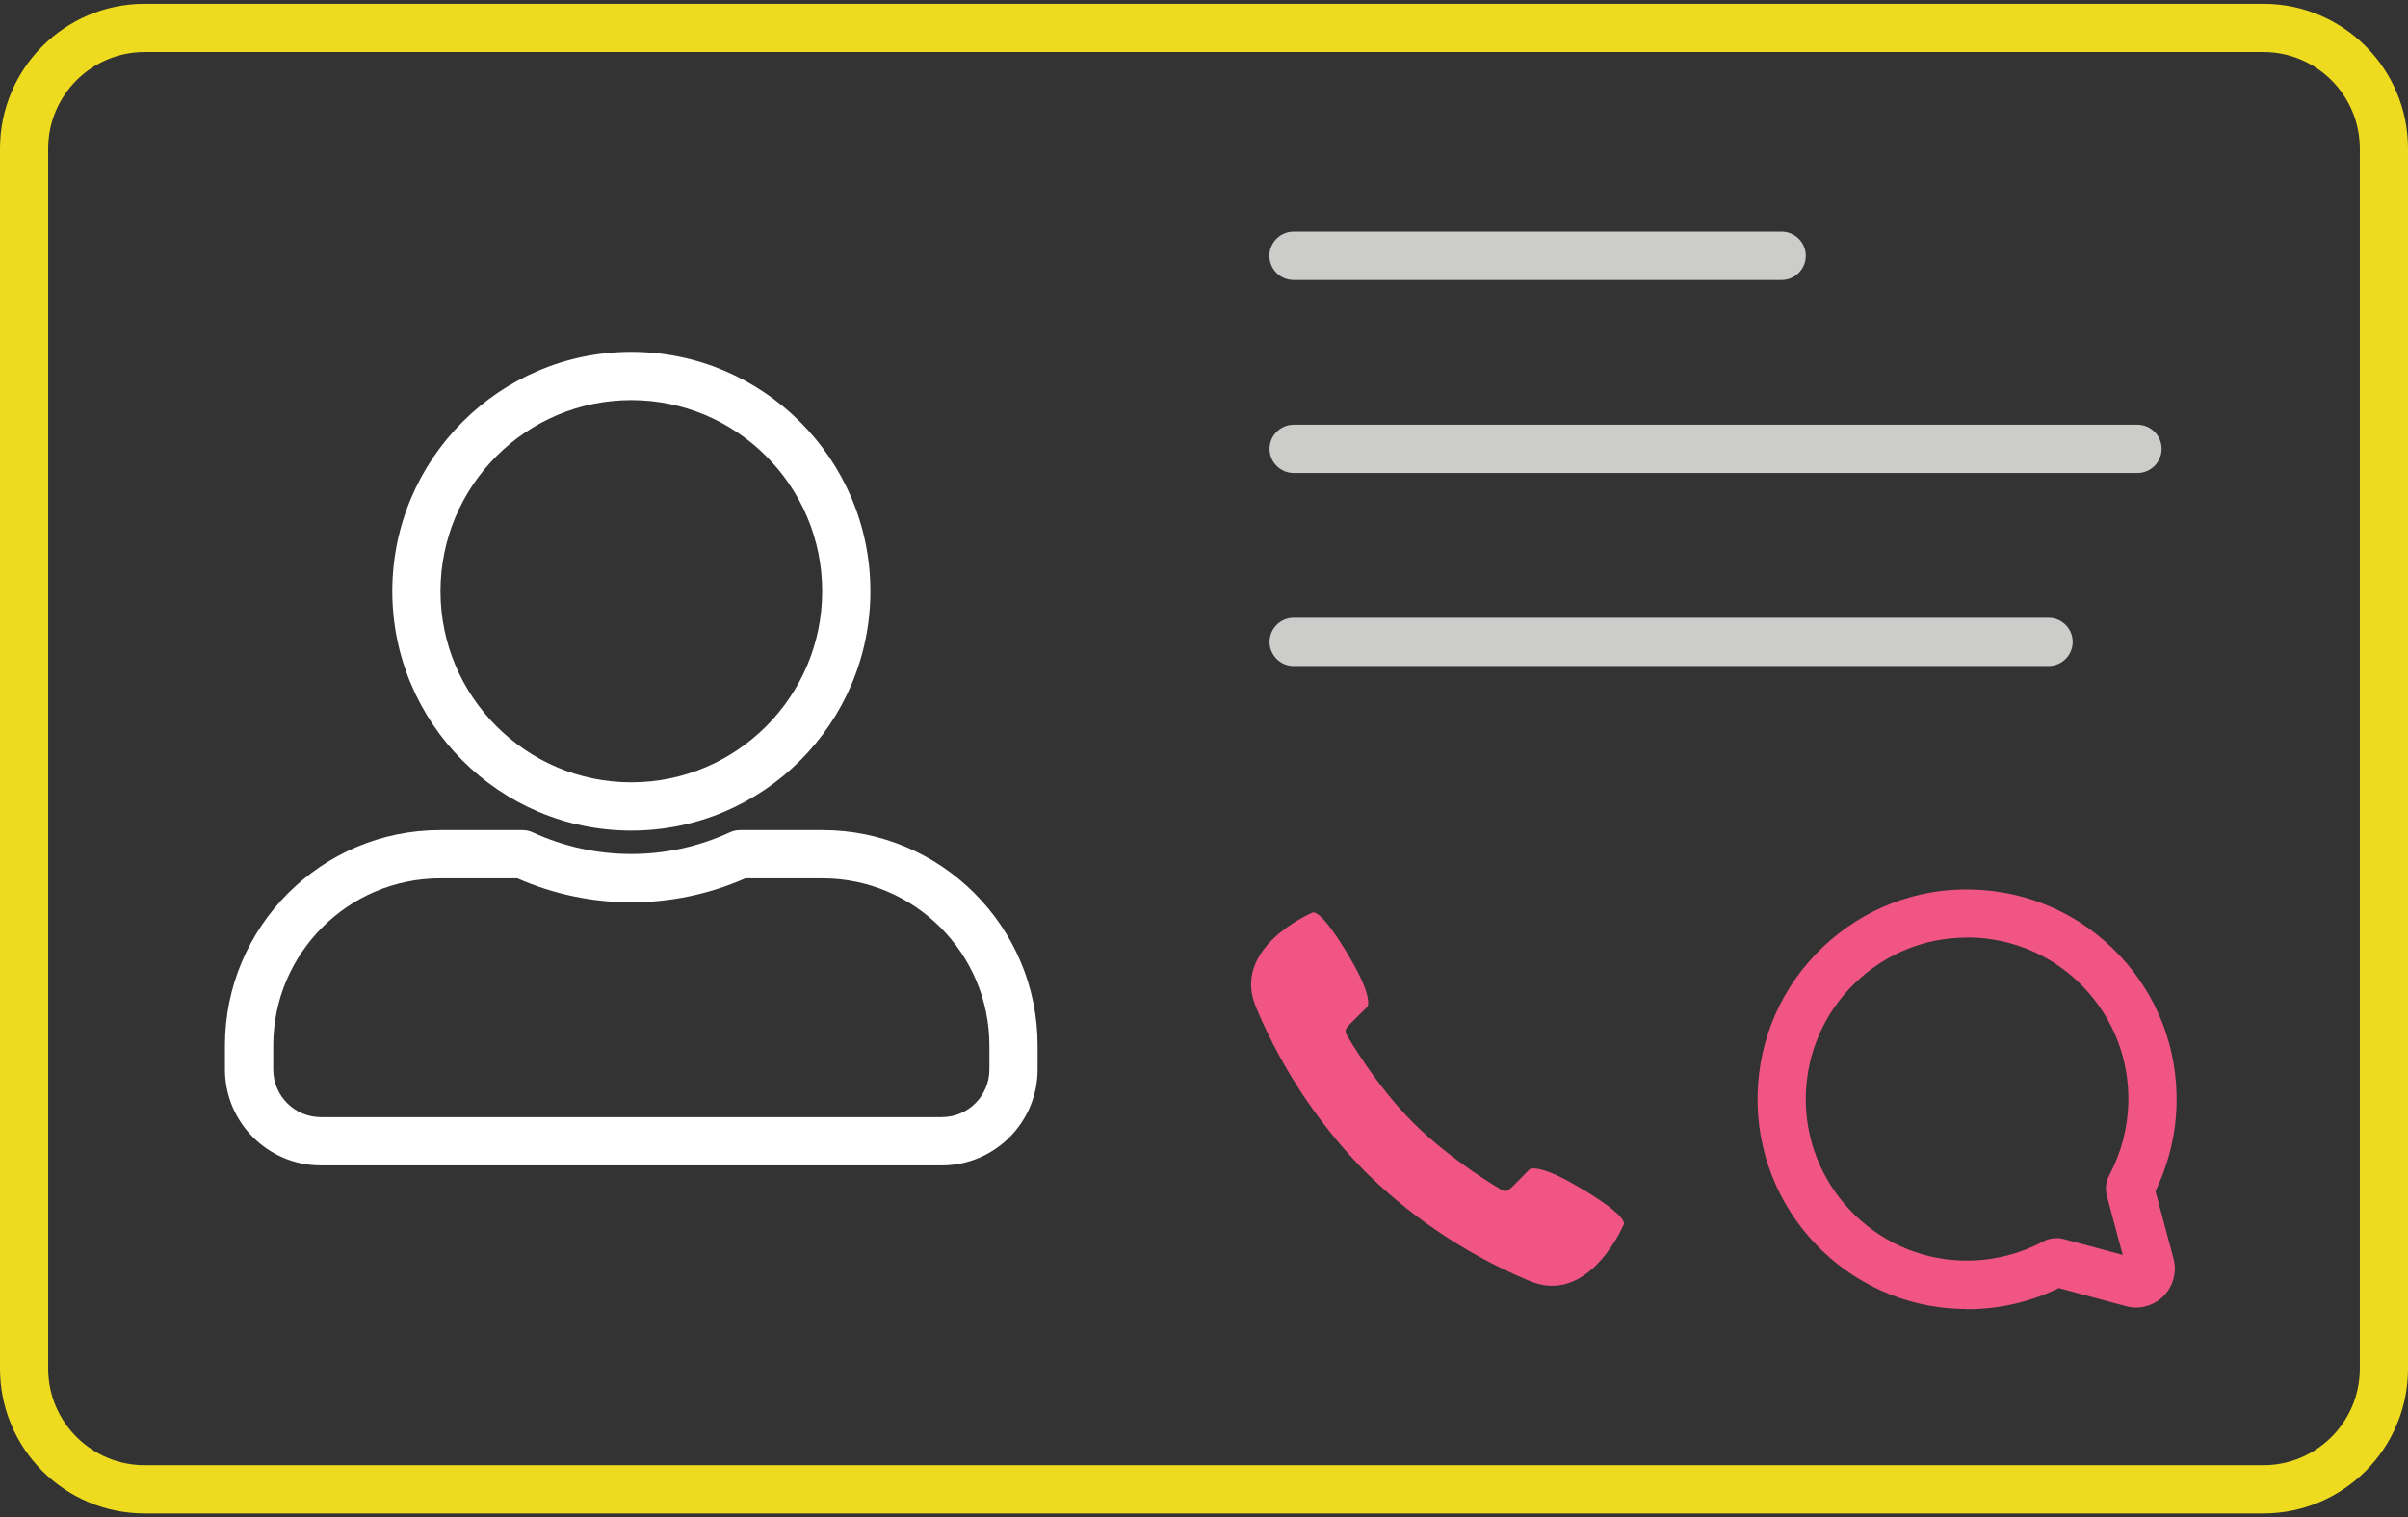 <svg width="319" height="201" viewBox="0 0 319 201" fill="none" xmlns="http://www.w3.org/2000/svg">
<rect x="0" y="0" width="319" height="201" fill="#333333" stroke="none"/>
<g clip-path="url(#clip0_172_24)">
<path d="M299.847 200.5H19.153C8.587 200.5 0 191.901 0 181.32V19.68C0 9.099 8.587 0.5 19.153 0.5H299.847C310.413 0.5 319 9.099 319 19.68V181.32C319 191.901 310.413 200.5 299.847 200.5ZM19.153 6.893C12.114 6.893 6.384 12.631 6.384 19.68V181.32C6.384 188.369 12.114 194.107 19.153 194.107H299.847C306.885 194.107 312.616 188.369 312.616 181.32V19.68C312.616 12.631 306.885 6.893 299.847 6.893H19.153Z" fill="#EEDB20"/>
<path d="M271.389 88.233H171.376C169.62 88.233 168.184 86.795 168.184 85.037C168.184 83.278 169.62 81.84 171.376 81.84H271.389C273.144 81.84 274.581 83.278 274.581 85.037C274.581 86.795 273.144 88.233 271.389 88.233Z" fill="#CCCCCB"/>
<path d="M283.168 62.659H171.376C169.62 62.659 168.184 61.221 168.184 59.462C168.184 57.704 169.62 56.266 171.376 56.266H283.168C284.924 56.266 286.36 57.704 286.36 59.462C286.36 61.221 284.924 62.659 283.168 62.659Z" fill="#CCCCCB"/>
<path d="M236.033 37.086H171.358C169.603 37.086 168.166 35.647 168.166 33.889C168.166 32.131 169.603 30.692 171.358 30.692H236.033C237.789 30.692 239.225 32.131 239.225 33.889C239.225 35.647 237.789 37.086 236.033 37.086Z" fill="#CCCCCB"/>
<path d="M124.768 154.388H42.488C35.497 154.388 29.799 148.682 29.799 141.681V138.517C29.799 122.773 42.584 109.97 58.306 109.97H69.207C69.67 109.97 70.133 110.066 70.548 110.258C78.864 114.094 88.392 114.094 96.708 110.258C97.123 110.066 97.586 109.97 98.049 109.97H108.95C124.672 109.97 137.457 122.773 137.457 138.517V141.681C137.457 148.682 131.759 154.388 124.768 154.388ZM58.321 116.364C46.127 116.364 36.199 126.305 36.199 138.517V141.681C36.199 145.166 39.024 147.995 42.504 147.995H124.768C128.247 147.995 131.072 145.166 131.072 141.681V138.517C131.072 126.305 121.145 116.364 108.95 116.364H98.735C89.095 120.599 78.177 120.599 68.537 116.364H58.321ZM83.636 110.034C66.174 110.034 51.969 95.809 51.969 78.323C51.969 60.837 66.174 46.612 83.636 46.612C101.097 46.612 115.303 60.837 115.303 78.323C115.303 95.809 101.097 110.034 83.636 110.034ZM83.636 53.006C69.686 53.006 58.353 64.37 58.353 78.323C58.353 92.277 69.702 103.641 83.636 103.641C97.57 103.641 108.918 92.277 108.918 78.323C108.918 64.37 97.57 53.006 83.636 53.006Z" fill="white"/>
<path fill-rule="evenodd" clip-rule="evenodd" d="M166.475 133.642C170.306 142.736 175.637 149.913 180.856 155.219C186.107 160.43 193.29 165.768 202.403 169.604C210.464 173.248 215.109 162.204 215.109 162.204C215.109 162.204 215.907 161.245 209.299 157.345C203.553 153.924 202.595 154.931 202.595 154.931C202.595 154.931 200.249 157.377 199.961 157.553C199.69 157.76 199.403 157.936 198.86 157.601C198.621 157.441 192.316 153.813 187.256 148.778C182.213 143.743 178.589 137.414 178.446 137.158C178.111 136.598 178.286 136.327 178.494 136.055C178.685 135.767 181.111 133.418 181.111 133.418C181.111 133.418 182.133 132.459 178.733 126.721C174.823 120.088 173.865 120.903 173.865 120.903C173.865 120.903 162.836 125.538 166.475 133.626V133.642Z" fill="#F05583"/>
<path d="M260.486 173.408C260.263 173.408 260.039 173.408 259.816 173.408C244.573 173.008 232.443 160.221 232.842 144.909C233.033 137.493 236.098 130.588 241.477 125.474C246.871 120.343 253.974 117.61 261.316 117.849C268.722 118.041 275.618 121.11 280.725 126.497C285.833 131.883 288.53 138.932 288.339 146.364C288.243 150.312 287.269 154.244 285.545 157.808L287.94 166.743C288.674 169.476 287.046 172.305 284.316 173.04C283.423 173.28 282.513 173.28 281.651 173.04L272.745 170.643C268.994 172.481 264.828 173.44 260.63 173.44H260.47L260.486 173.408ZM260.55 124.211C255.076 124.211 249.888 126.289 245.882 130.093C241.748 134.025 239.386 139.347 239.226 145.053C238.923 156.849 248.26 166.695 260.023 166.998C260.247 166.998 260.423 166.998 260.598 166.998H260.614C264.11 166.998 267.589 166.119 270.654 164.473C271.516 164.025 272.489 163.914 273.415 164.153L281.204 166.247L279.113 158.447C278.858 157.536 278.969 156.561 279.416 155.714C280.996 152.773 281.858 149.465 281.954 146.156C282.098 140.434 280.023 135.016 276.096 130.86C272.17 126.704 266.855 124.355 261.157 124.195C260.949 124.195 260.758 124.195 260.55 124.195V124.211Z" fill="#F05583"/>
</g>
<defs>
<clipPath id="clip0_172_24">
<rect width="319" height="200" fill="white" transform="translate(0 0.5)"/>
</clipPath>
</defs>
</svg>

